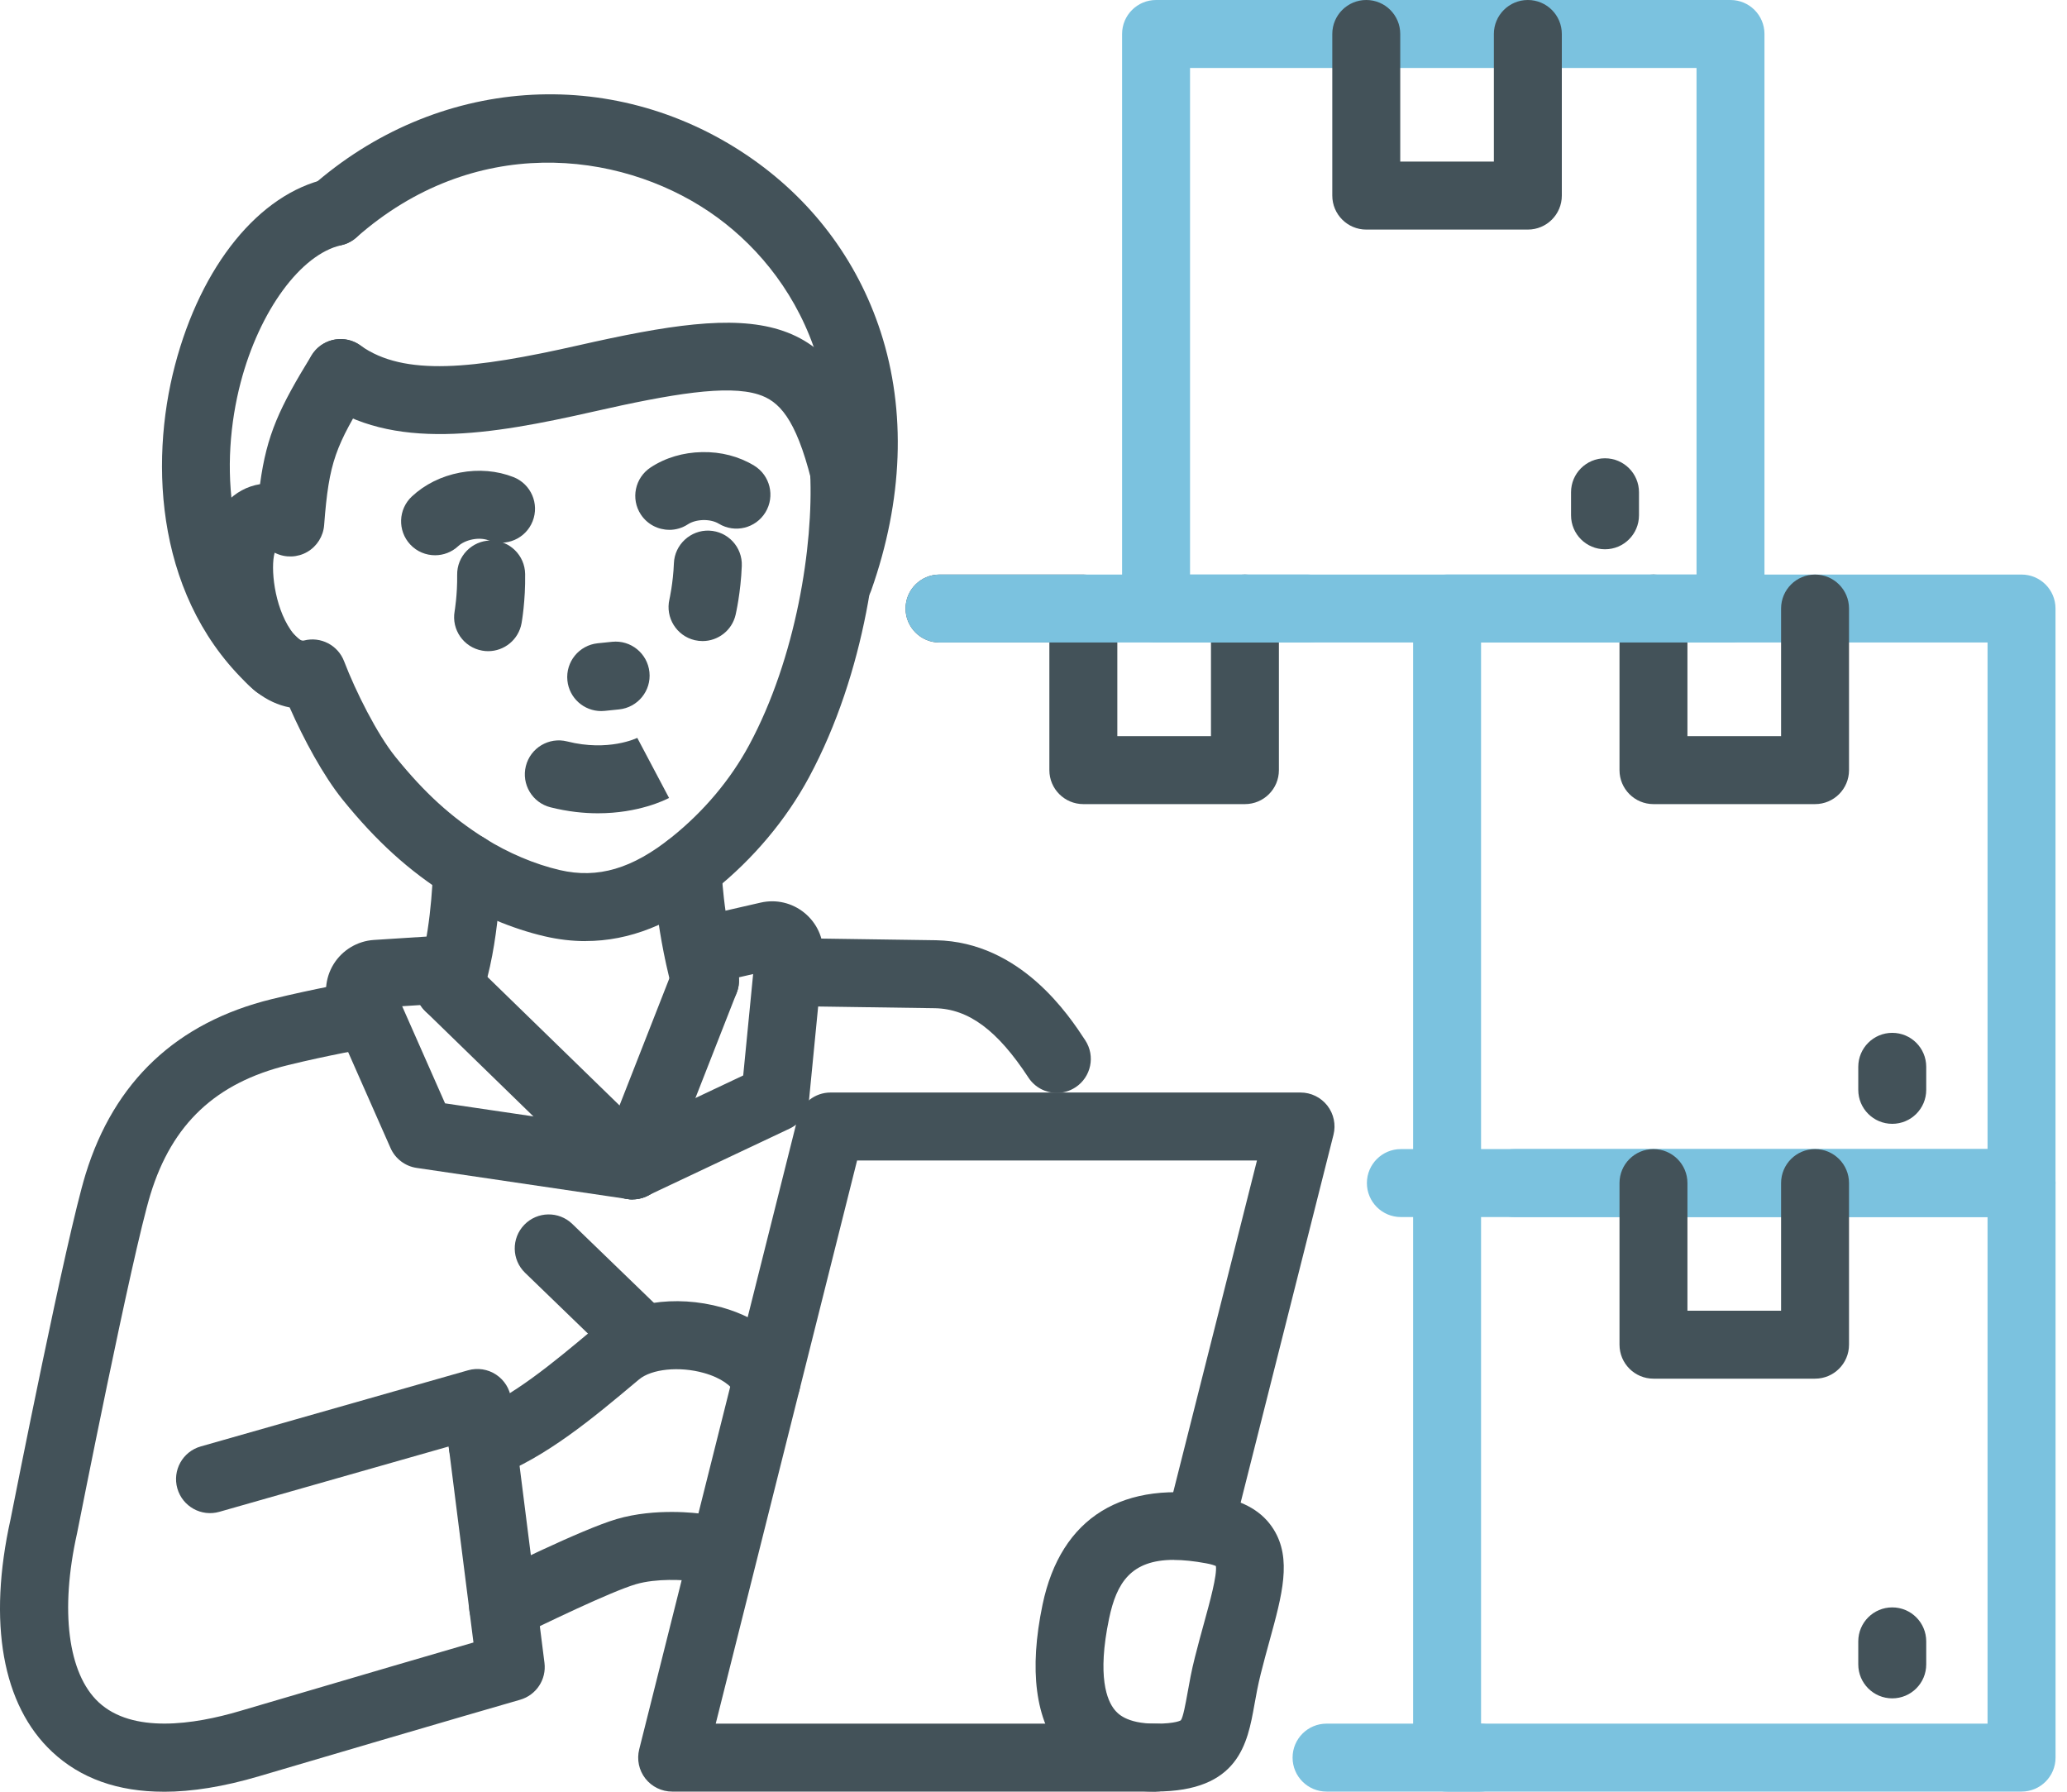 <svg width="105" height="91" viewBox="0 0 105 91" fill="none" xmlns="http://www.w3.org/2000/svg">
<g clip-path="url(#clip0_354_4052)">
<path d="M63.24 40.84H55.032C54.079 40.84 53.306 40.068 53.306 39.115V32.632H47.726C46.772 32.632 46 31.86 46 30.906C46 29.953 46.772 29.181 47.726 29.181H55.032C55.986 29.181 56.758 29.953 56.758 30.906V37.389H61.515V30.906C61.515 29.953 62.287 29.181 63.24 29.181C64.194 29.181 64.966 29.953 64.966 30.906V39.115C64.966 40.068 64.194 40.84 63.24 40.84Z" fill="#435259"/>
<path d="M102.69 61.813H73.51C72.556 61.813 71.784 61.041 71.784 60.087V30.906C71.784 29.953 72.556 29.181 73.51 29.181H102.69C103.644 29.181 104.416 29.953 104.416 30.906V60.087C104.416 61.041 103.644 61.813 102.69 61.813ZM75.235 58.361H100.964V32.632H75.235V58.361Z" fill="#7BC2DF"/>
<path d="M92.202 40.84H83.993C83.04 40.84 82.268 40.068 82.268 39.115V30.906C82.268 29.953 83.04 29.181 83.993 29.181C84.947 29.181 85.719 29.953 85.719 30.906V37.389H90.476V30.906C90.476 29.953 91.248 29.181 92.202 29.181C93.155 29.181 93.927 29.953 93.927 30.906V39.115C93.927 40.068 93.155 40.84 92.202 40.84Z" fill="#435259"/>
<path d="M66.42 32.632H47.726C46.772 32.632 46 31.86 46 30.906C46 29.953 46.772 29.181 47.726 29.181H66.42C67.374 29.181 68.146 29.953 68.146 30.906C68.146 31.86 67.374 32.632 66.42 32.632Z" fill="#7BC2DF"/>
<path d="M87.906 32.632H58.726C57.772 32.632 57 31.86 57 30.906V1.726C57 0.772 57.772 0 58.726 0H87.906C88.86 0 89.632 0.772 89.632 1.726V30.906C89.632 31.86 88.86 32.632 87.906 32.632ZM60.452 29.181H86.181V3.452H60.452V29.181Z" fill="#7BC2DF"/>
<path d="M77.612 11.66H69.404C68.451 11.66 67.678 10.887 67.678 9.934V1.726C67.678 0.772 68.451 0 69.404 0C70.358 0 71.13 0.772 71.13 1.726V8.208H75.886V1.726C75.886 0.772 76.659 0 77.612 0C78.566 0 79.338 0.772 79.338 1.726V9.934C79.338 10.887 78.566 11.66 77.612 11.66Z" fill="#435259"/>
<path d="M81.532 27.897C80.578 27.897 79.806 27.125 79.806 26.171V25.002C79.806 24.049 80.578 23.276 81.532 23.276C82.485 23.276 83.258 24.049 83.258 25.002V26.171C83.258 27.125 82.485 27.897 81.532 27.897Z" fill="#435259"/>
<path d="M96.123 57.078C95.17 57.078 94.397 56.306 94.397 55.352V54.183C94.397 53.229 95.17 52.457 96.123 52.457C97.077 52.457 97.849 53.229 97.849 54.183V55.352C97.849 56.306 97.077 57.078 96.123 57.078Z" fill="#435259"/>
<path d="M102.69 90.993H73.509C72.556 90.993 71.784 90.221 71.784 89.268V61.813H71.162C70.209 61.813 69.436 61.041 69.436 60.087C69.436 59.134 70.209 58.361 71.162 58.361H73.509C74.394 58.361 75.123 59.026 75.224 59.884C75.326 59.026 76.055 58.361 76.939 58.361H102.692C103.646 58.361 104.418 59.134 104.418 60.087V89.268C104.418 90.221 103.646 90.993 102.692 90.993H102.69ZM75.235 87.542H100.964V61.813H76.937C76.081 61.813 75.371 61.189 75.235 60.374V87.544V87.542Z" fill="#7BC2DF"/>
<path d="M92.202 70.021H83.993C83.04 70.021 82.268 69.249 82.268 68.295V60.087C82.268 59.134 83.04 58.361 83.993 58.361C84.947 58.361 85.719 59.134 85.719 60.087V66.57H90.476V60.087C90.476 59.134 91.248 58.361 92.202 58.361C93.155 58.361 93.927 59.134 93.927 60.087V68.295C93.927 69.249 93.155 70.021 92.202 70.021Z" fill="#435259"/>
<path d="M96.123 86.258C95.17 86.258 94.397 85.486 94.397 84.533V83.364C94.397 82.41 95.17 81.638 96.123 81.638C97.077 81.638 97.849 82.41 97.849 83.364V84.533C97.849 85.486 97.077 86.258 96.123 86.258Z" fill="#435259"/>
<path d="M29.746 47.798C29.058 47.798 28.363 47.716 27.66 47.552C26.027 47.172 24.303 46.447 22.804 45.507C20.776 44.234 19.111 42.724 17.404 40.612C16.421 39.393 15.424 37.542 14.714 35.929C13.547 35.706 12.479 34.9 11.698 33.601C10.277 31.237 9.841 27.343 11.489 25.531C11.96 25.013 12.553 24.696 13.209 24.59C13.549 22.064 14.201 20.699 15.83 18.043C16.328 17.23 17.391 16.975 18.203 17.474C19.016 17.972 19.27 19.035 18.772 19.847C17.04 22.672 16.712 23.434 16.466 26.668C16.423 27.235 16.101 27.746 15.61 28.031C15.118 28.316 14.514 28.34 14 28.094C13.983 28.085 13.968 28.078 13.951 28.072C13.739 28.834 13.923 30.762 14.764 31.992C14.861 32.134 15.197 32.594 15.441 32.531C16.291 32.313 17.167 32.768 17.48 33.586C18.069 35.124 19.154 37.285 20.09 38.444C21.566 40.271 22.925 41.509 24.637 42.584C25.82 43.326 27.17 43.895 28.439 44.191C30.369 44.637 32.121 44.124 34.121 42.519C35.752 41.212 37.113 39.592 38.057 37.838C40.439 33.416 41.33 27.714 41.155 24.025C41.11 23.074 41.846 22.265 42.799 22.22C43.759 22.178 44.559 22.91 44.605 23.861C44.786 27.72 43.977 34.125 41.099 39.473C39.937 41.632 38.271 43.617 36.282 45.211C34.125 46.941 31.97 47.795 29.746 47.795V47.798Z" fill="#435259"/>
<path d="M42.629 31.14C42.437 31.14 42.242 31.107 42.053 31.04C41.153 30.723 40.683 29.738 41.002 28.838C44.102 20.071 40.461 13.746 36.017 10.748C31.381 7.62 24.044 6.813 18.101 12.063C17.387 12.693 16.296 12.626 15.666 11.912C15.034 11.198 15.102 10.107 15.817 9.477C22.159 3.872 31.053 3.234 37.947 7.887C41.194 10.079 43.543 13.181 44.738 16.861C46.041 20.873 45.875 25.412 44.255 29.99C44.005 30.697 43.338 31.14 42.629 31.14Z" fill="#435259"/>
<path d="M42.881 25.671C42.109 25.671 41.406 25.149 41.209 24.368C40.415 21.225 39.561 20.362 38.523 20.034C36.947 19.536 34.151 19.997 30.154 20.904C24.918 22.09 19.918 22.942 16.3 20.351C15.525 19.797 15.346 18.718 15.901 17.944C16.455 17.169 17.534 16.99 18.308 17.545C20.53 19.137 24.053 18.746 29.39 17.538C38.37 15.502 42.519 15.454 44.555 23.522C44.788 24.446 44.227 25.384 43.304 25.617C43.161 25.654 43.019 25.671 42.881 25.671Z" fill="#435259"/>
<path d="M14.033 35.467C13.621 35.467 13.209 35.32 12.879 35.025C7.921 30.566 7.566 23.591 8.888 18.552C10.219 13.478 13.166 9.85 16.583 9.086C17.512 8.879 18.436 9.464 18.643 10.393C18.85 11.323 18.265 12.246 17.335 12.454C15.282 12.913 13.181 15.78 12.225 19.426C11.162 23.481 11.382 29.034 15.187 32.457C15.895 33.096 15.953 34.185 15.316 34.895C14.976 35.275 14.505 35.467 14.033 35.467Z" fill="#435259"/>
<path d="M8.316 91C5.989 91 4.092 90.325 2.649 88.974C0.119 86.608 -0.632 82.41 0.539 77.148C0.703 76.32 3.368 62.824 4.347 59.64C5.797 54.922 8.979 51.928 13.806 50.744C15.942 50.22 18.06 49.847 18.151 49.829C19.089 49.665 19.985 50.291 20.149 51.231C20.312 52.17 19.687 53.065 18.746 53.229C18.725 53.233 16.647 53.6 14.628 54.096C10.963 54.996 8.743 57.08 7.645 60.654C6.709 63.702 3.95 77.696 3.922 77.836C3.92 77.852 3.916 77.865 3.913 77.88C3.04 81.791 3.45 84.996 5.007 86.452C6.733 88.064 9.857 87.589 12.173 86.905C18.58 85.016 22.25 83.944 24.051 83.421L22.791 73.466L11.142 76.784C10.225 77.045 9.272 76.514 9.009 75.597C8.748 74.68 9.278 73.725 10.195 73.464L23.777 69.596C24.262 69.458 24.782 69.538 25.201 69.816C25.621 70.094 25.9 70.541 25.962 71.039L27.658 84.453C27.766 85.298 27.239 86.094 26.42 86.329C26.387 86.338 23.033 87.3 13.146 90.217C11.373 90.741 9.759 91.002 8.314 91.002L8.316 91Z" fill="#435259"/>
<path d="M22.81 51.851C22.621 51.851 22.426 51.818 22.237 51.751C21.337 51.434 20.867 50.448 21.184 49.549C21.827 47.726 21.988 44.945 21.997 44.029C22.006 43.081 22.776 42.318 23.723 42.318C23.729 42.318 23.734 42.318 23.738 42.318C24.692 42.327 25.457 43.105 25.449 44.059C25.449 44.216 25.403 47.965 24.439 50.697C24.189 51.406 23.522 51.849 22.813 51.849L22.81 51.851Z" fill="#435259"/>
<path d="M35.814 51.523C35.05 51.523 34.353 51.014 34.146 50.239C33.234 46.809 33.204 44.212 33.204 44.102C33.195 43.148 33.963 42.37 34.916 42.363H34.929C35.877 42.363 36.647 43.125 36.655 44.074C36.655 44.124 36.694 46.391 37.484 49.355C37.727 50.276 37.179 51.221 36.258 51.467C36.109 51.506 35.961 51.525 35.814 51.525V51.523Z" fill="#435259"/>
<path d="M30.376 41.306C29.651 41.306 28.842 41.222 27.964 41.002C27.041 40.769 26.48 39.831 26.713 38.907C26.946 37.984 27.882 37.423 28.808 37.656C30.904 38.185 32.335 37.496 32.395 37.466L32.373 37.477L33.987 40.527C33.793 40.629 32.436 41.306 30.376 41.306Z" fill="#435259"/>
<path d="M32.13 60.917C31.92 60.917 31.707 60.879 31.5 60.799C30.613 60.452 30.175 59.449 30.523 58.562L34.207 49.167C34.554 48.281 35.555 47.843 36.444 48.19C37.331 48.537 37.769 49.54 37.421 50.427L33.737 59.822C33.469 60.501 32.82 60.917 32.13 60.917Z" fill="#435259"/>
<path d="M32.13 60.918C32.046 60.918 31.962 60.911 31.877 60.898L21.165 59.317C20.578 59.231 20.077 58.849 19.838 58.307L16.775 51.374C16.775 51.374 16.766 51.355 16.762 51.346C16.436 50.572 16.505 49.683 16.947 48.967C17.39 48.253 18.155 47.793 18.994 47.739L22.875 47.491C23.822 47.433 24.646 48.151 24.707 49.103C24.767 50.054 24.047 50.874 23.095 50.934L20.429 51.105L22.608 56.038L31.862 57.404L37.754 54.621L38.258 49.471L35.879 50.017C34.949 50.231 34.024 49.651 33.81 48.721C33.597 47.791 34.177 46.865 35.107 46.652L38.638 45.843C39.425 45.662 40.236 45.852 40.862 46.361C41.488 46.872 41.837 47.627 41.82 48.434C41.82 48.477 41.816 48.52 41.811 48.563L41.091 55.93C41.033 56.534 40.659 57.063 40.109 57.322L32.859 60.745C32.628 60.855 32.376 60.911 32.121 60.911L32.13 60.918Z" fill="#435259"/>
<path d="M32.129 60.918C31.696 60.918 31.262 60.756 30.926 60.428L21.607 51.361C20.923 50.697 20.908 49.603 21.572 48.922C22.236 48.238 23.33 48.222 24.012 48.887L33.331 57.954C34.015 58.618 34.03 59.712 33.365 60.394C33.027 60.741 32.578 60.916 32.127 60.916L32.129 60.918Z" fill="#435259"/>
<path d="M24.795 33.072C24.694 33.072 24.592 33.064 24.491 33.044C23.553 32.876 22.927 31.981 23.095 31.042C23.095 31.038 23.238 30.205 23.223 29.202C23.207 28.249 23.969 27.466 24.922 27.451C24.931 27.451 24.94 27.451 24.95 27.451C25.891 27.451 26.661 28.206 26.676 29.151C26.698 30.501 26.504 31.603 26.495 31.649C26.346 32.486 25.619 33.072 24.797 33.072H24.795Z" fill="#435259"/>
<path d="M30.538 36.114C29.664 36.114 28.915 35.454 28.823 34.565C28.726 33.616 29.414 32.77 30.363 32.671L31.096 32.596C32.045 32.498 32.891 33.187 32.99 34.136C33.09 35.085 32.399 35.931 31.45 36.03L30.717 36.105C30.656 36.112 30.598 36.114 30.538 36.114Z" fill="#435259"/>
<path d="M22.101 28.201C21.639 28.201 21.177 28.018 20.839 27.654C20.189 26.957 20.226 25.865 20.923 25.214C21.579 24.601 22.424 24.183 23.367 24.003C24.31 23.824 25.25 23.904 26.085 24.232C26.972 24.582 27.407 25.585 27.058 26.471C26.709 27.358 25.705 27.794 24.819 27.444C24.597 27.358 24.303 27.338 24.01 27.395C23.716 27.451 23.449 27.576 23.276 27.738C22.944 28.048 22.521 28.201 22.099 28.201H22.101Z" fill="#435259"/>
<path d="M35.689 32.559C35.559 32.559 35.426 32.544 35.294 32.514C34.367 32.296 33.791 31.368 34.006 30.44C34.006 30.436 34.194 29.614 34.233 28.609C34.269 27.658 35.083 26.913 36.023 26.95C36.977 26.987 37.719 27.789 37.682 28.741C37.63 30.091 37.378 31.18 37.367 31.226C37.182 32.022 36.472 32.559 35.689 32.559Z" fill="#435259"/>
<path d="M33.998 26.909C33.437 26.909 32.887 26.635 32.555 26.133C32.03 25.337 32.253 24.267 33.049 23.742C33.799 23.248 34.703 22.979 35.663 22.962C36.621 22.942 37.536 23.179 38.304 23.645C39.119 24.139 39.38 25.201 38.886 26.016C38.392 26.832 37.331 27.093 36.515 26.599C36.312 26.476 36.026 26.407 35.728 26.413C35.43 26.42 35.145 26.497 34.947 26.627C34.656 26.819 34.326 26.911 34 26.911L33.998 26.909Z" fill="#435259"/>
<path d="M53.687 55.508C53.123 55.508 52.571 55.233 52.241 54.727C50.671 52.328 49.206 51.24 47.493 51.206L40.096 51.098C39.143 51.085 38.381 50.3 38.396 49.346C38.409 48.393 39.197 47.638 40.148 47.647L47.554 47.754C51.862 47.843 54.321 51.601 55.13 52.837C55.652 53.635 55.427 54.705 54.631 55.225C54.34 55.415 54.012 55.508 53.689 55.508H53.687Z" fill="#435259"/>
<path d="M58.705 90.993H34.145C33.614 90.993 33.111 90.748 32.783 90.329C32.456 89.91 32.341 89.363 32.471 88.847L40.517 56.793C40.709 56.025 41.399 55.488 42.191 55.488H66.065C66.598 55.488 67.098 55.734 67.426 56.152C67.754 56.573 67.868 57.119 67.739 57.634L62.613 77.94C62.38 78.863 61.442 79.424 60.519 79.191C59.595 78.958 59.035 78.02 59.267 77.097L63.852 58.939H43.539L36.358 87.542H58.705C59.658 87.542 60.43 88.314 60.43 89.268C60.43 90.221 59.658 90.993 58.705 90.993Z" fill="#435259"/>
<path d="M58.704 90.994C56.612 90.994 55.007 90.325 53.935 89.005C52.593 87.352 52.265 84.826 52.96 81.496C53.887 77.056 57.061 75.106 61.895 75.999C63.228 76.245 64.145 76.793 64.695 77.671C65.635 79.17 65.131 81.006 64.492 83.329C64.346 83.86 64.195 84.41 64.046 85.005C63.903 85.573 63.81 86.086 63.722 86.58C63.37 88.545 62.935 90.989 58.704 90.989V90.994ZM59.632 79.224C57.453 79.224 56.72 80.387 56.34 82.203C55.719 85.171 56.245 86.375 56.614 86.83C56.759 87.007 57.194 87.544 58.704 87.544C59.742 87.544 59.981 87.374 59.984 87.374C60.1 87.229 60.23 86.507 60.325 85.98C60.419 85.452 60.525 84.852 60.7 84.168C60.859 83.538 61.021 82.945 61.166 82.421C61.464 81.34 61.828 80.011 61.766 79.539C61.692 79.504 61.541 79.448 61.269 79.399C60.648 79.284 60.107 79.228 59.632 79.228V79.224Z" fill="#435259"/>
<path d="M24.521 75.119C23.824 75.119 23.166 74.694 22.905 74.001C22.569 73.11 23.02 72.114 23.911 71.777C25.969 71.001 28.148 69.171 30.072 67.56L30.242 67.417C31.77 66.136 34.293 65.739 36.673 66.403C38.64 66.954 40.062 68.127 40.571 69.622C40.877 70.524 40.394 71.505 39.492 71.812C38.591 72.118 37.609 71.635 37.303 70.733C37.199 70.429 36.669 69.984 35.743 69.728C34.509 69.383 33.098 69.527 32.46 70.062L32.289 70.205C30.156 71.995 27.738 74.023 25.13 75.009C24.929 75.084 24.724 75.121 24.521 75.121V75.119Z" fill="#435259"/>
<path d="M25.559 83.31C24.924 83.31 24.314 82.96 24.012 82.354C23.587 81.502 23.934 80.464 24.786 80.039C25.27 79.798 29.554 77.673 31.323 77.153C33.301 76.571 35.443 76.855 35.68 76.89C36.623 77.026 37.277 77.902 37.141 78.844C37.005 79.787 36.129 80.441 35.186 80.305C34.746 80.242 33.357 80.152 32.298 80.462C31.044 80.831 27.563 82.512 26.327 83.126C26.079 83.249 25.818 83.308 25.559 83.308V83.31Z" fill="#435259"/>
<path d="M32.608 69.708C32.177 69.708 31.743 69.546 31.409 69.223L26.674 64.645C25.988 63.983 25.971 62.889 26.633 62.206C27.295 61.52 28.389 61.502 29.073 62.164L33.808 66.742C34.494 67.404 34.511 68.498 33.849 69.182C33.51 69.531 33.059 69.708 32.608 69.708Z" fill="#435259"/>
<path d="M75.183 90.993H67.387C66.433 90.993 65.661 90.221 65.661 89.268C65.661 88.314 66.433 87.542 67.387 87.542H75.183C76.137 87.542 76.909 88.314 76.909 89.268C76.909 90.221 76.137 90.993 75.183 90.993Z" fill="#7BC2DF"/>
</g>
<defs>
<clipPath id="clip0_354_4052">
<rect width="104.416" height="91" fill="white"/>
</clipPath>
</defs>
</svg>
